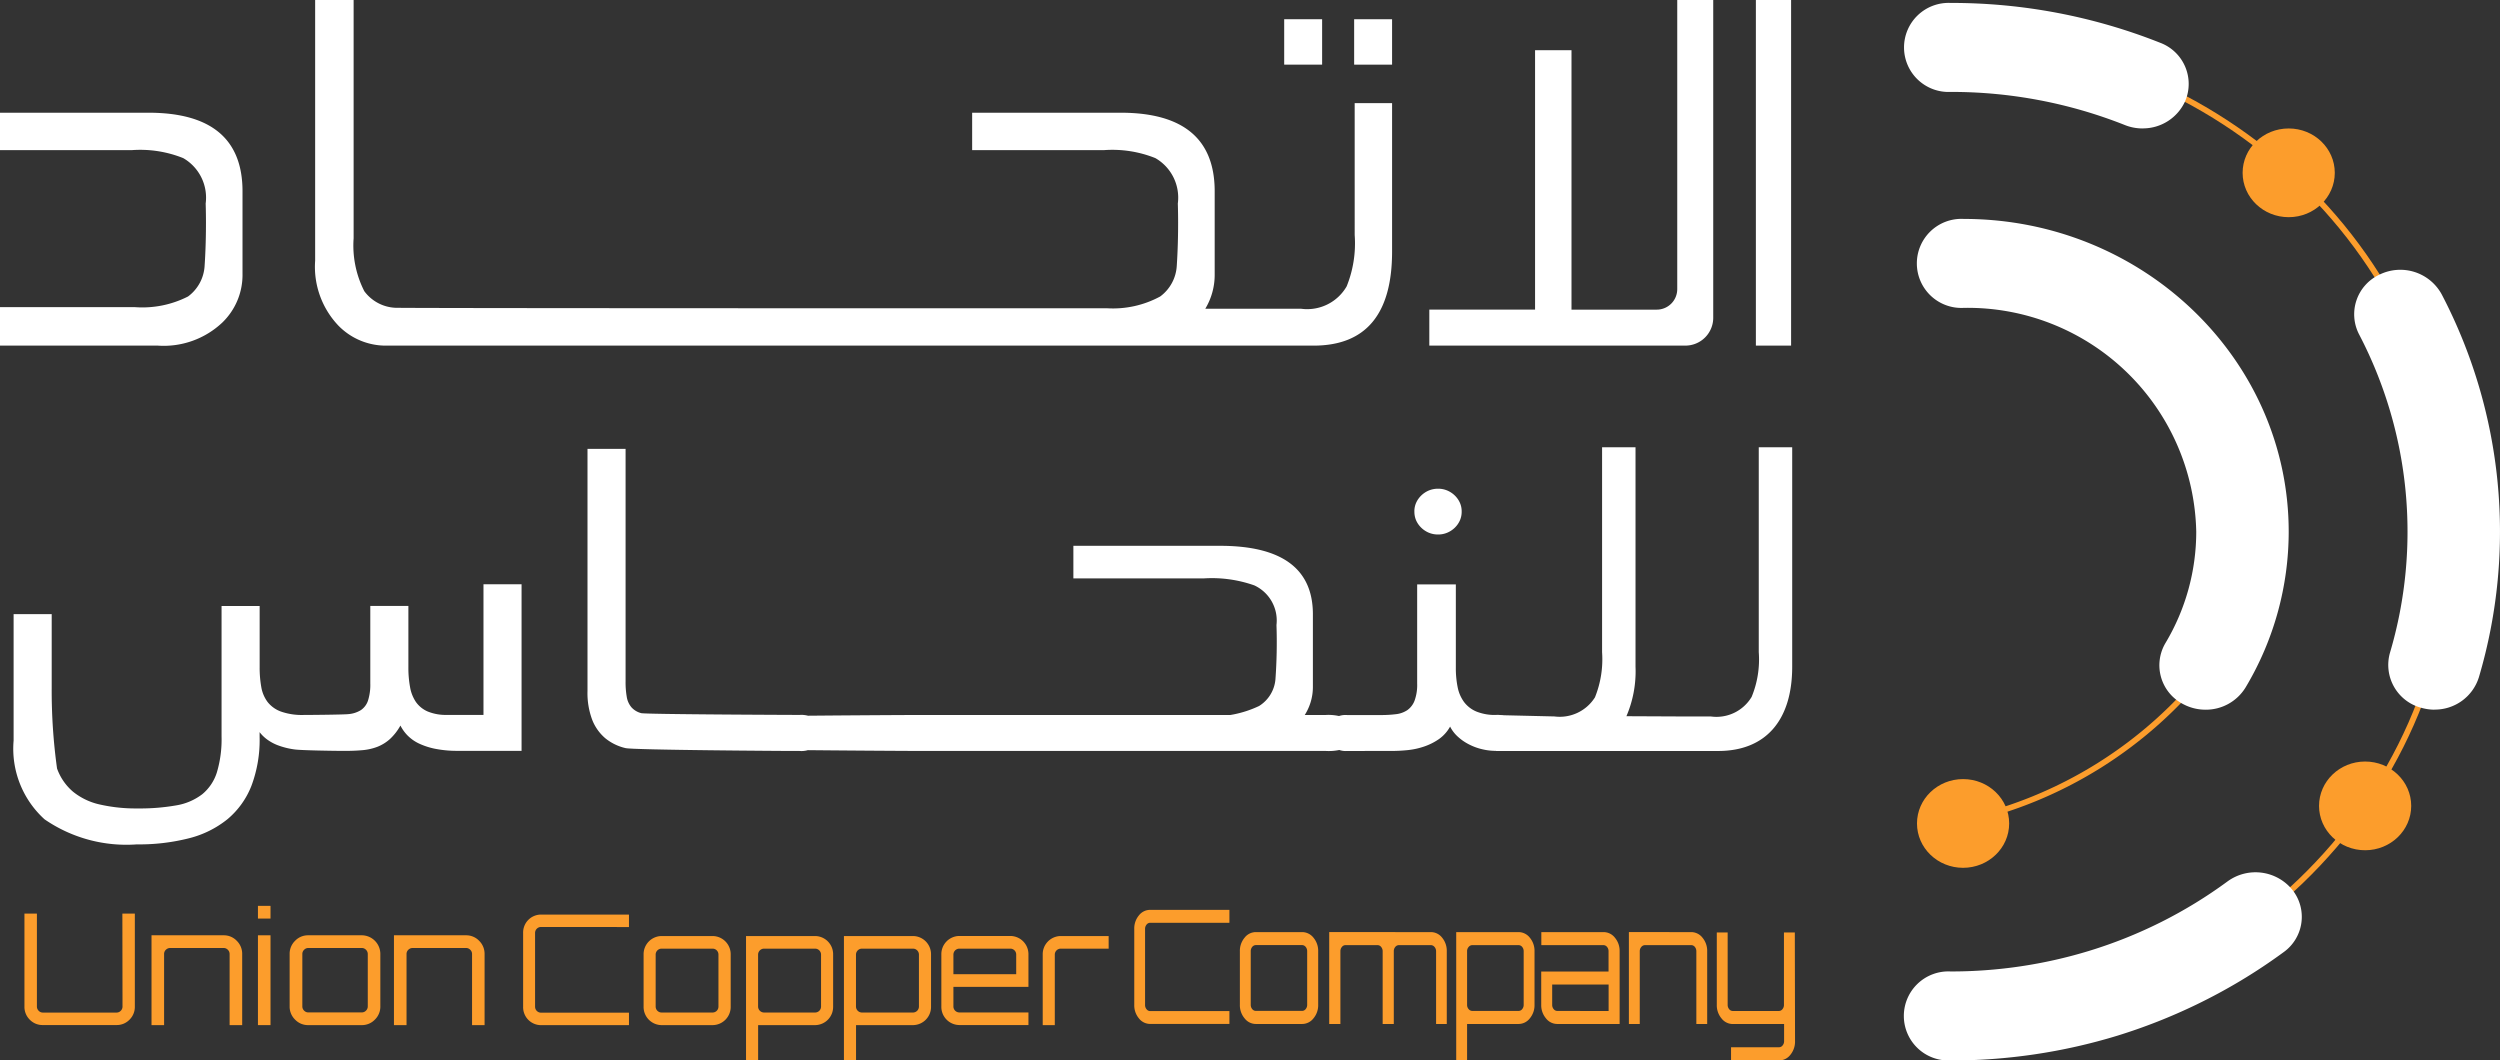 <?xml version="1.0" encoding="UTF-8"?> <svg xmlns="http://www.w3.org/2000/svg" width="140.333" height="59.525" viewBox="0 0 140.333 59.525"><rect x="0" y="0" width="140.333" height="59.525" fill="#333333" stroke="none"/><defs><style>.a{fill:#fc9d2c;}.b{fill:#fff;}</style></defs><g transform="translate(-39.993 -41.919)"><g transform="translate(41.369 92.768)"><g transform="translate(62.294 0.228)"><path class="a" d="M293.563,241.772h-4.448a.26.26,0,0,0-.2.1.369.369,0,0,0-.087.244v4.27a.366.366,0,0,0,.087.244.259.259,0,0,0,.2.1h4.448v.72h-4.448a.794.794,0,0,1-.632-.312,1.134,1.134,0,0,1-.261-.755v-4.27a1.136,1.136,0,0,1,.261-.755.8.8,0,0,1,.632-.311h4.448Z" transform="translate(-288.222 -241.051)"></path><path class="a" d="M314.821,246.635h-2.588a.261.261,0,0,0-.205.1.372.372,0,0,0-.085.245v3.005a.369.369,0,0,0,.085.244.261.261,0,0,0,.205.1h2.588a.261.261,0,0,0,.205-.1.367.367,0,0,0,.085-.244v-3.005a.37.37,0,0,0-.085-.245.26.26,0,0,0-.205-.1m-2.588-.729h2.588a.812.812,0,0,1,.644.315,1.149,1.149,0,0,1,.264.761v3.005a1.145,1.145,0,0,1-.264.759.809.809,0,0,1-.644.317h-2.588a.8.8,0,0,1-.636-.317,1.141,1.141,0,0,1-.264-.759v-3.005a1.145,1.145,0,0,1,.264-.761.8.8,0,0,1,.636-.315" transform="translate(-305.405 -244.661)"></path><path class="a" d="M336.6,245.906a.8.8,0,0,1,.64.315,1.157,1.157,0,0,1,.259.761v4.081h-.6v-4.081a.362.362,0,0,0-.089-.245.269.269,0,0,0-.208-.1H334.81a.259.259,0,0,0-.2.1.368.368,0,0,0-.085.245v4.081H333.9v-4.081a.369.369,0,0,0-.086-.245.259.259,0,0,0-.2-.1h-1.8a.256.256,0,0,0-.2.1.367.367,0,0,0-.086.245v4.081H330.9v-5.158Z" transform="translate(-319.957 -244.661)"></path><path class="a" d="M362.47,249.987v-3.005a.373.373,0,0,0-.085-.245.262.262,0,0,0-.206-.1h-2.588a.271.271,0,0,0-.209.1.358.358,0,0,0-.089.245v3.005a.356.356,0,0,0,.089.244.272.272,0,0,0,.209.1h2.588a.263.263,0,0,0,.206-.1.37.37,0,0,0,.085-.244m-.291-4.081a.806.806,0,0,1,.637.315,1.152,1.152,0,0,1,.263.761v3.005a1.148,1.148,0,0,1-.263.759.8.8,0,0,1-.637.317h-2.886v2.045h-.61v-7.2Z" transform="translate(-340.611 -244.661)"></path><path class="a" d="M381.077,250.335v-1.486h-3.168v1.138a.363.363,0,0,0,.085.244.26.26,0,0,0,.2.1Zm-.29-4.429a.811.811,0,0,1,.644.315,1.149,1.149,0,0,1,.264.761v4.081h-3.5a.8.8,0,0,1-.636-.317,1.141,1.141,0,0,1-.265-.759V248.12h3.779v-1.138a.372.372,0,0,0-.085-.245.26.26,0,0,0-.205-.1H377.3v-.729Z" transform="translate(-354.45 -244.661)"></path><path class="a" d="M399.962,245.906a.806.806,0,0,1,.637.315,1.151,1.151,0,0,1,.263.761v4.081h-.609v-4.081a.372.372,0,0,0-.084-.245.262.262,0,0,0-.206-.1h-2.588a.271.271,0,0,0-.209.1.359.359,0,0,0-.089.245v4.081h-.61v-5.158Z" transform="translate(-368.702 -244.661)"></path><path class="a" d="M420.11,252.075a1.169,1.169,0,0,1-.261.769.8.8,0,0,1-.639.316h-2.692v-.739h2.692a.256.256,0,0,0,.2-.1.363.363,0,0,0,.086-.244v-.96h-2.878a.8.8,0,0,1-.636-.316,1.148,1.148,0,0,1-.264-.76v-4.064h.61v4.064a.367.367,0,0,0,.086.244.257.257,0,0,0,.2.1h2.588a.257.257,0,0,0,.2-.1.363.363,0,0,0,.086-.244v-4.064h.61Z" transform="translate(-383.019 -244.712)"></path></g><g transform="translate(0)"><path class="a" d="M50.858,247.072a.326.326,0,0,1-.1.239.32.32,0,0,1-.236.1H46.39a.32.32,0,0,1-.237-.1.326.326,0,0,1-.1-.239v-5.216h-.7v5.216a1.009,1.009,0,0,0,.3.739.991.991,0,0,0,.732.3h4.133a.991.991,0,0,0,.732-.3,1.01,1.01,0,0,0,.3-.739v-5.216h-.7Z" transform="translate(-45.357 -241.421)"></path><path class="a" d="M77.2,246.6H73.149v5.042h.706v-3.99a.321.321,0,0,1,.1-.239.336.336,0,0,1,.241-.1h3a.322.322,0,0,1,.237.1.329.329,0,0,1,.1.239v3.99h.706v-3.99a1.019,1.019,0,0,0-.305-.743A1,1,0,0,0,77.2,246.6Z" transform="translate(-66.02 -244.948)"></path><rect class="a" width="0.706" height="5.042" transform="translate(13.103 1.652)"></rect><rect class="a" width="0.706" height="0.713" transform="translate(13.103)"></rect><path class="a" d="M107.428,251.642a1.007,1.007,0,0,0,.745-.309,1.018,1.018,0,0,0,.306-.743v-2.938a1.049,1.049,0,0,0-1.05-1.052h-3a1,1,0,0,0-.736.309,1.018,1.018,0,0,0-.306.743v2.938a1.017,1.017,0,0,0,.306.743,1,1,0,0,0,.736.309ZM104.1,250.59v-2.938a.326.326,0,0,1,.1-.239.321.321,0,0,1,.236-.1h3a.323.323,0,0,1,.237.1.329.329,0,0,1,.1.239v2.938a.328.328,0,0,1-.1.239.322.322,0,0,1-.237.1h-3a.32.32,0,0,1-.236-.1A.326.326,0,0,1,104.1,250.59Z" transform="translate(-88.505 -244.948)"></path><path class="a" d="M131.3,251.642v-3.99a1.019,1.019,0,0,0-.305-.743,1,1,0,0,0-.736-.309h-4.046v5.042h.706v-3.99a.322.322,0,0,1,.1-.239.337.337,0,0,1,.241-.1h3a.323.323,0,0,1,.237.1.329.329,0,0,1,.1.239v3.99Z" transform="translate(-105.475 -244.948)"></path><g transform="translate(27.989 0.487)"><path class="a" d="M155.469,242.758a.336.336,0,0,0-.323.336v4.138a.336.336,0,0,0,.323.337h4.948v.7h-4.948a1.007,1.007,0,0,1-.993-1.035v-4.138a1.007,1.007,0,0,1,.993-1.034h4.948v.7Z" transform="translate(-154.476 -242.06)"></path><path class="a" d="M184.715,246.765a1.023,1.023,0,0,1,1.01,1.043v2.914a1.023,1.023,0,0,1-1.01,1.043h-2.879a1.021,1.021,0,0,1-1-1.043v-2.914a1.021,1.021,0,0,1,1-1.043Zm-2.879.707a.336.336,0,0,0-.323.336v2.914a.336.336,0,0,0,.323.336h2.879a.33.33,0,0,0,.323-.336v-2.914a.33.33,0,0,0-.323-.336Z" transform="translate(-174.074 -245.558)"></path><path class="a" d="M208.144,247.808v2.914a1.021,1.021,0,0,1-1,1.043h-3.21v1.983h-.679v-6.983h3.889A1.021,1.021,0,0,1,208.144,247.808Zm-.678,0a.336.336,0,0,0-.323-.336h-2.88a.337.337,0,0,0-.331.336v2.914a.337.337,0,0,0,.331.336h2.88a.335.335,0,0,0,.323-.336Z" transform="translate(-190.743 -245.558)"></path><path class="a" d="M229.566,247.808v2.914a1.021,1.021,0,0,1-1,1.043h-3.21v1.983h-.679v-6.983h3.889A1.021,1.021,0,0,1,229.566,247.808Zm-.679,0a.336.336,0,0,0-.323-.336h-2.88a.337.337,0,0,0-.331.336v2.914a.337.337,0,0,0,.331.336h2.88a.336.336,0,0,0,.323-.336Z" transform="translate(-206.669 -245.558)"></path><path class="a" d="M250.889,247.808v1.81h-4.212v1.1a.336.336,0,0,0,.323.336h3.889v.707H247a1.021,1.021,0,0,1-1-1.043v-2.914a1.021,1.021,0,0,1,1-1.043h2.879A1.023,1.023,0,0,1,250.889,247.808Zm-.687,1.1v-1.1a.33.33,0,0,0-.323-.336H247a.336.336,0,0,0-.323.336v1.1Z" transform="translate(-222.524 -245.558)"></path><path class="a" d="M271.893,246.765v.707h-2.7a.336.336,0,0,0-.323.336v3.957h-.678v-3.957a1.021,1.021,0,0,1,1-1.043Z" transform="translate(-239.026 -245.558)"></path></g></g></g><g transform="translate(146.891 42.085)"><g transform="translate(3.296 37.211)"><path class="a" d="M469.677,196.483l-.074-.31a23.784,23.784,0,0,0,13.624-8.536l.265.191A24.119,24.119,0,0,1,469.677,196.483Z" transform="translate(-469.603 -187.637)"></path></g><g transform="translate(1.897 1.792)"><path class="a" d="M464.15,105.33v-.318c15.8,0,28.651-12.368,28.651-27.571S479.948,49.869,464.15,49.869v-.318c15.981,0,28.982,12.511,28.982,27.889S480.131,105.33,464.15,105.33Z" transform="translate(-464.15 -49.551)"></path></g><path class="b" d="M470.123,49.609a2.663,2.663,0,0,1-.99-.19,26.375,26.375,0,0,0-9.786-1.86,2.5,2.5,0,1,1,0-4.995A31.707,31.707,0,0,1,471.114,44.8a2.467,2.467,0,0,1,1.409,3.262,2.6,2.6,0,0,1-2.4,1.544" transform="translate(-456.754 -42.565)"></path><path class="b" d="M559.691,125.675a2.767,2.767,0,0,1-.714-.1,2.489,2.489,0,0,1-1.783-3.09,23.92,23.92,0,0,0-1.734-17.881,2.454,2.454,0,0,1,1.153-3.353,2.647,2.647,0,0,1,3.486,1.109,28.766,28.766,0,0,1,2.086,21.5,2.586,2.586,0,0,1-2.494,1.81" transform="translate(-529.937 -86.004)"></path><path class="b" d="M459.347,243.385a2.5,2.5,0,1,1,0-4.994,26.517,26.517,0,0,0,7.776-1.155,25.905,25.905,0,0,0,7.772-3.9,2.664,2.664,0,0,1,3.637.471,2.436,2.436,0,0,1-.488,3.5,31.2,31.2,0,0,1-4.908,2.949A31.6,31.6,0,0,1,468.7,242a31.94,31.94,0,0,1-9.348,1.389" transform="translate(-456.754 -184.026)"></path><path class="b" d="M475.8,117.373a2.659,2.659,0,0,1-1.29-.332,2.448,2.448,0,0,1-.957-3.41,12.182,12.182,0,0,0,1.727-6.248,12.83,12.83,0,0,0-13.051-12.565,2.5,2.5,0,1,1,0-4.993c10.057,0,18.241,7.876,18.241,17.559a17.038,17.038,0,0,1-2.419,8.738,2.613,2.613,0,0,1-2.25,1.252" transform="translate(-458.896 -77.702)"></path><ellipse class="a" cx="2.587" cy="2.49" rx="2.587" ry="2.49" transform="translate(18.987 7.045)"></ellipse><ellipse class="a" cx="2.587" cy="2.49" rx="2.587" ry="2.49" transform="translate(23.277 42.581)"></ellipse><ellipse class="a" cx="2.587" cy="2.49" rx="2.587" ry="2.49" transform="translate(0.709 43.567)"></ellipse></g><path class="b" d="M56.779,178.384a7.318,7.318,0,0,1-.46,2.741,4.654,4.654,0,0,1-1.34,1.869,5.613,5.613,0,0,1-2.162,1.073,11.349,11.349,0,0,1-2.93.344,8.1,8.1,0,0,1-5.179-1.406,5.348,5.348,0,0,1-1.738-4.419v-7.1h2.138v4.126a31.8,31.8,0,0,0,.3,4.539,3.05,3.05,0,0,0,.9,1.305,3.635,3.635,0,0,0,1.505.717,9.1,9.1,0,0,0,2.125.22,11.651,11.651,0,0,0,2.162-.172,3.27,3.27,0,0,0,1.462-.628,2.594,2.594,0,0,0,.823-1.24,6.474,6.474,0,0,0,.258-1.993v-7.332h2.138v3.452a6.148,6.148,0,0,0,.092,1.1,1.94,1.94,0,0,0,.357.842,1.688,1.688,0,0,0,.749.534,3.549,3.549,0,0,0,1.272.19c.4,0,2.225-.016,2.512-.047a1.571,1.571,0,0,0,.7-.225,1.043,1.043,0,0,0,.4-.534,2.916,2.916,0,0,0,.129-.961v-4.354h2.138v3.452a6.029,6.029,0,0,0,.093,1.1,2.132,2.132,0,0,0,.331.842,1.569,1.569,0,0,0,.664.534,2.676,2.676,0,0,0,1.088.19h2.039v-7.332h2.138v9.349H67.916a6.278,6.278,0,0,1-1.266-.112,3.958,3.958,0,0,1-.928-.3,2.26,2.26,0,0,1-.639-.451,2.233,2.233,0,0,1-.4-.557,3,3,0,0,1-.59.759,2.321,2.321,0,0,1-.7.433,3.078,3.078,0,0,1-.835.19q-.455.041-1.007.041c-.525,0-2.451-.027-2.819-.083a4.233,4.233,0,0,1-.928-.232,2.529,2.529,0,0,1-.62-.338,2.09,2.09,0,0,1-.406-.4Z" transform="translate(-2.213 -95.094)"></path><path class="b" d="M181.473,156.08a1.123,1.123,0,0,1-.233.824,1.111,1.111,0,0,1-.774.22H180.1c-.533,0-8.965-.054-9.408-.16a2.786,2.786,0,0,1-1.137-.552,2.6,2.6,0,0,1-.737-1.038,4.276,4.276,0,0,1-.264-1.608v-13.6h2.138v13.062a4.766,4.766,0,0,0,.067.866,1.2,1.2,0,0,0,.264.581,1.109,1.109,0,0,0,.546.326c.234.067,8.484.1,8.861.1h.049a1.057,1.057,0,0,1,.755.231A.992.992,0,0,1,181.473,156.08Z" transform="translate(-95.583 -73.051)"></path><path class="b" d="M216.967,198.4h2.424a2.745,2.745,0,0,1,1.285.231.789.789,0,0,1,.414.742.86.86,0,0,1-.393.824,2.842,2.842,0,0,1-1.306.22H196.309c-.58,0-14.408-.077-14.685-.231a.788.788,0,0,1-.414-.742.853.853,0,0,1,.4-.824c.27-.147,14.1-.22,14.7-.22H213.32" transform="translate(-104.995 -116.346)"></path><path class="b" d="M331.9,163.589a1.084,1.084,0,0,1-.762-.231.981.981,0,0,1-.246-.742,1.1,1.1,0,0,1,.239-.824,1.116,1.116,0,0,1,.768-.22h1.892a6.757,6.757,0,0,0,.835-.047,1.459,1.459,0,0,0,.645-.225,1.152,1.152,0,0,0,.411-.534,2.567,2.567,0,0,0,.147-.961V154.24H338V158.9a5.381,5.381,0,0,0,.1,1.1,2.092,2.092,0,0,0,.362.842,1.681,1.681,0,0,0,.694.534,2.761,2.761,0,0,0,1.1.19,1.084,1.084,0,0,1,.762.231.982.982,0,0,1,.246.742,1.1,1.1,0,0,1-.239.824,1.117,1.117,0,0,1-.768.22,3.335,3.335,0,0,1-.811-.1,3.186,3.186,0,0,1-.749-.285,2.806,2.806,0,0,1-.608-.433,1.93,1.93,0,0,1-.411-.546,2.085,2.085,0,0,1-.632.706,3.328,3.328,0,0,1-.83.415,4.141,4.141,0,0,1-.915.2,8.909,8.909,0,0,1-.891.047Zm3.772-13.441a1.194,1.194,0,0,1,.1-.493,1.329,1.329,0,0,1,.289-.409,1.382,1.382,0,0,1,.423-.279,1.344,1.344,0,0,1,.522-.1,1.306,1.306,0,0,1,.509.1,1.371,1.371,0,0,1,.424.279,1.314,1.314,0,0,1,.288.409,1.182,1.182,0,0,1,.1.493,1.2,1.2,0,0,1-.1.5,1.3,1.3,0,0,1-.288.41,1.357,1.357,0,0,1-.424.279,1.293,1.293,0,0,1-.509.1,1.33,1.33,0,0,1-.522-.1,1.368,1.368,0,0,1-.423-.279,1.316,1.316,0,0,1-.289-.41A1.212,1.212,0,0,1,335.674,150.147Z" transform="translate(-216.286 -79.515)"></path><path class="b" d="M367.394,156.847h12.47c2.628,0,4.154-1.672,4.154-4.732V139.8h-1.877V151.3a5.511,5.511,0,0,1-.4,2.511,2.3,2.3,0,0,1-2.279,1.1H378.2l-3.488-.016a6.393,6.393,0,0,0,.511-2.782V139.8h-1.877V151.3a5.714,5.714,0,0,1-.4,2.536,2.335,2.335,0,0,1-2.279,1.072l-3.063-.072" transform="translate(-243.423 -72.773)"></path><path class="b" d="M251.741,205.805h24.866" transform="translate(-157.435 -121.85)"></path><path class="b" d="M277.215,170.961h-5.323a2.94,2.94,0,0,0,.522-1.7v-4.052c0-2.562-1.747-3.843-5.212-3.843h-8.233v1.83h7.315a7.15,7.15,0,0,1,2.843.392,2.173,2.173,0,0,1,1.243,2.222,28.866,28.866,0,0,1-.059,3.058,1.961,1.961,0,0,1-.918,1.49,6.084,6.084,0,0,1-2.932.578h-6.709v0c-1.452,0-6.071,0-6.278-.026" transform="translate(-158.724 -88.809)"></path><rect class="b" width="2.129" height="2.549" transform="translate(112.079 42.998)"></rect><rect class="b" width="2.129" height="2.549" transform="translate(116.006 42.999)"></rect><rect class="b" width="1.977" height="19.4" transform="translate(138.556 41.919)"></rect><path class="b" d="M167.315,55.113a6.456,6.456,0,0,1-.45,2.879,2.558,2.558,0,0,1-2.549,1.259h-5.388a3.692,3.692,0,0,0,.528-1.949V52.654c0-2.938-1.769-4.408-5.278-4.408h-8.336v2.1h7.407a6.476,6.476,0,0,1,2.879.449,2.559,2.559,0,0,1,1.259,2.549s.064,1.666-.06,3.508a2.3,2.3,0,0,1-.929,1.709,5.559,5.559,0,0,1-2.968.663h-6.792v0c-1.469,0-33,0-33.207-.03a2.3,2.3,0,0,1-1.709-.929,5.646,5.646,0,0,1-.6-2.969V41.919h-2.16V56.552a4.79,4.79,0,0,0,1.289,3.628,3.715,3.715,0,0,0,2.729,1.14h52.026c2.939,0,4.408-1.769,4.408-5.278V47.707h-2.1Z" transform="translate(-51.279)"></path><path class="b" d="M366.707,58.15a1.151,1.151,0,0,1-1.151,1.151h-4.785V44.738h-2.045V59.3H352.79v2.02h14.374a1.562,1.562,0,0,0,1.563-1.562V41.92h-2.02Z" transform="translate(-232.565 -0.001)"></path><path class="b" d="M48.328,66.587H39.993v2.1H47.4a6.477,6.477,0,0,1,2.879.449,2.56,2.56,0,0,1,1.259,2.549s.064,1.666-.06,3.508a2.3,2.3,0,0,1-.929,1.709,5.642,5.642,0,0,1-2.969.6H39.993V79.66h8.846a4.792,4.792,0,0,0,3.628-1.289,3.713,3.713,0,0,0,1.139-2.728V70.995c0-2.938-1.769-4.408-5.277-4.408" transform="translate(0 -18.341)"></path></g></svg> 